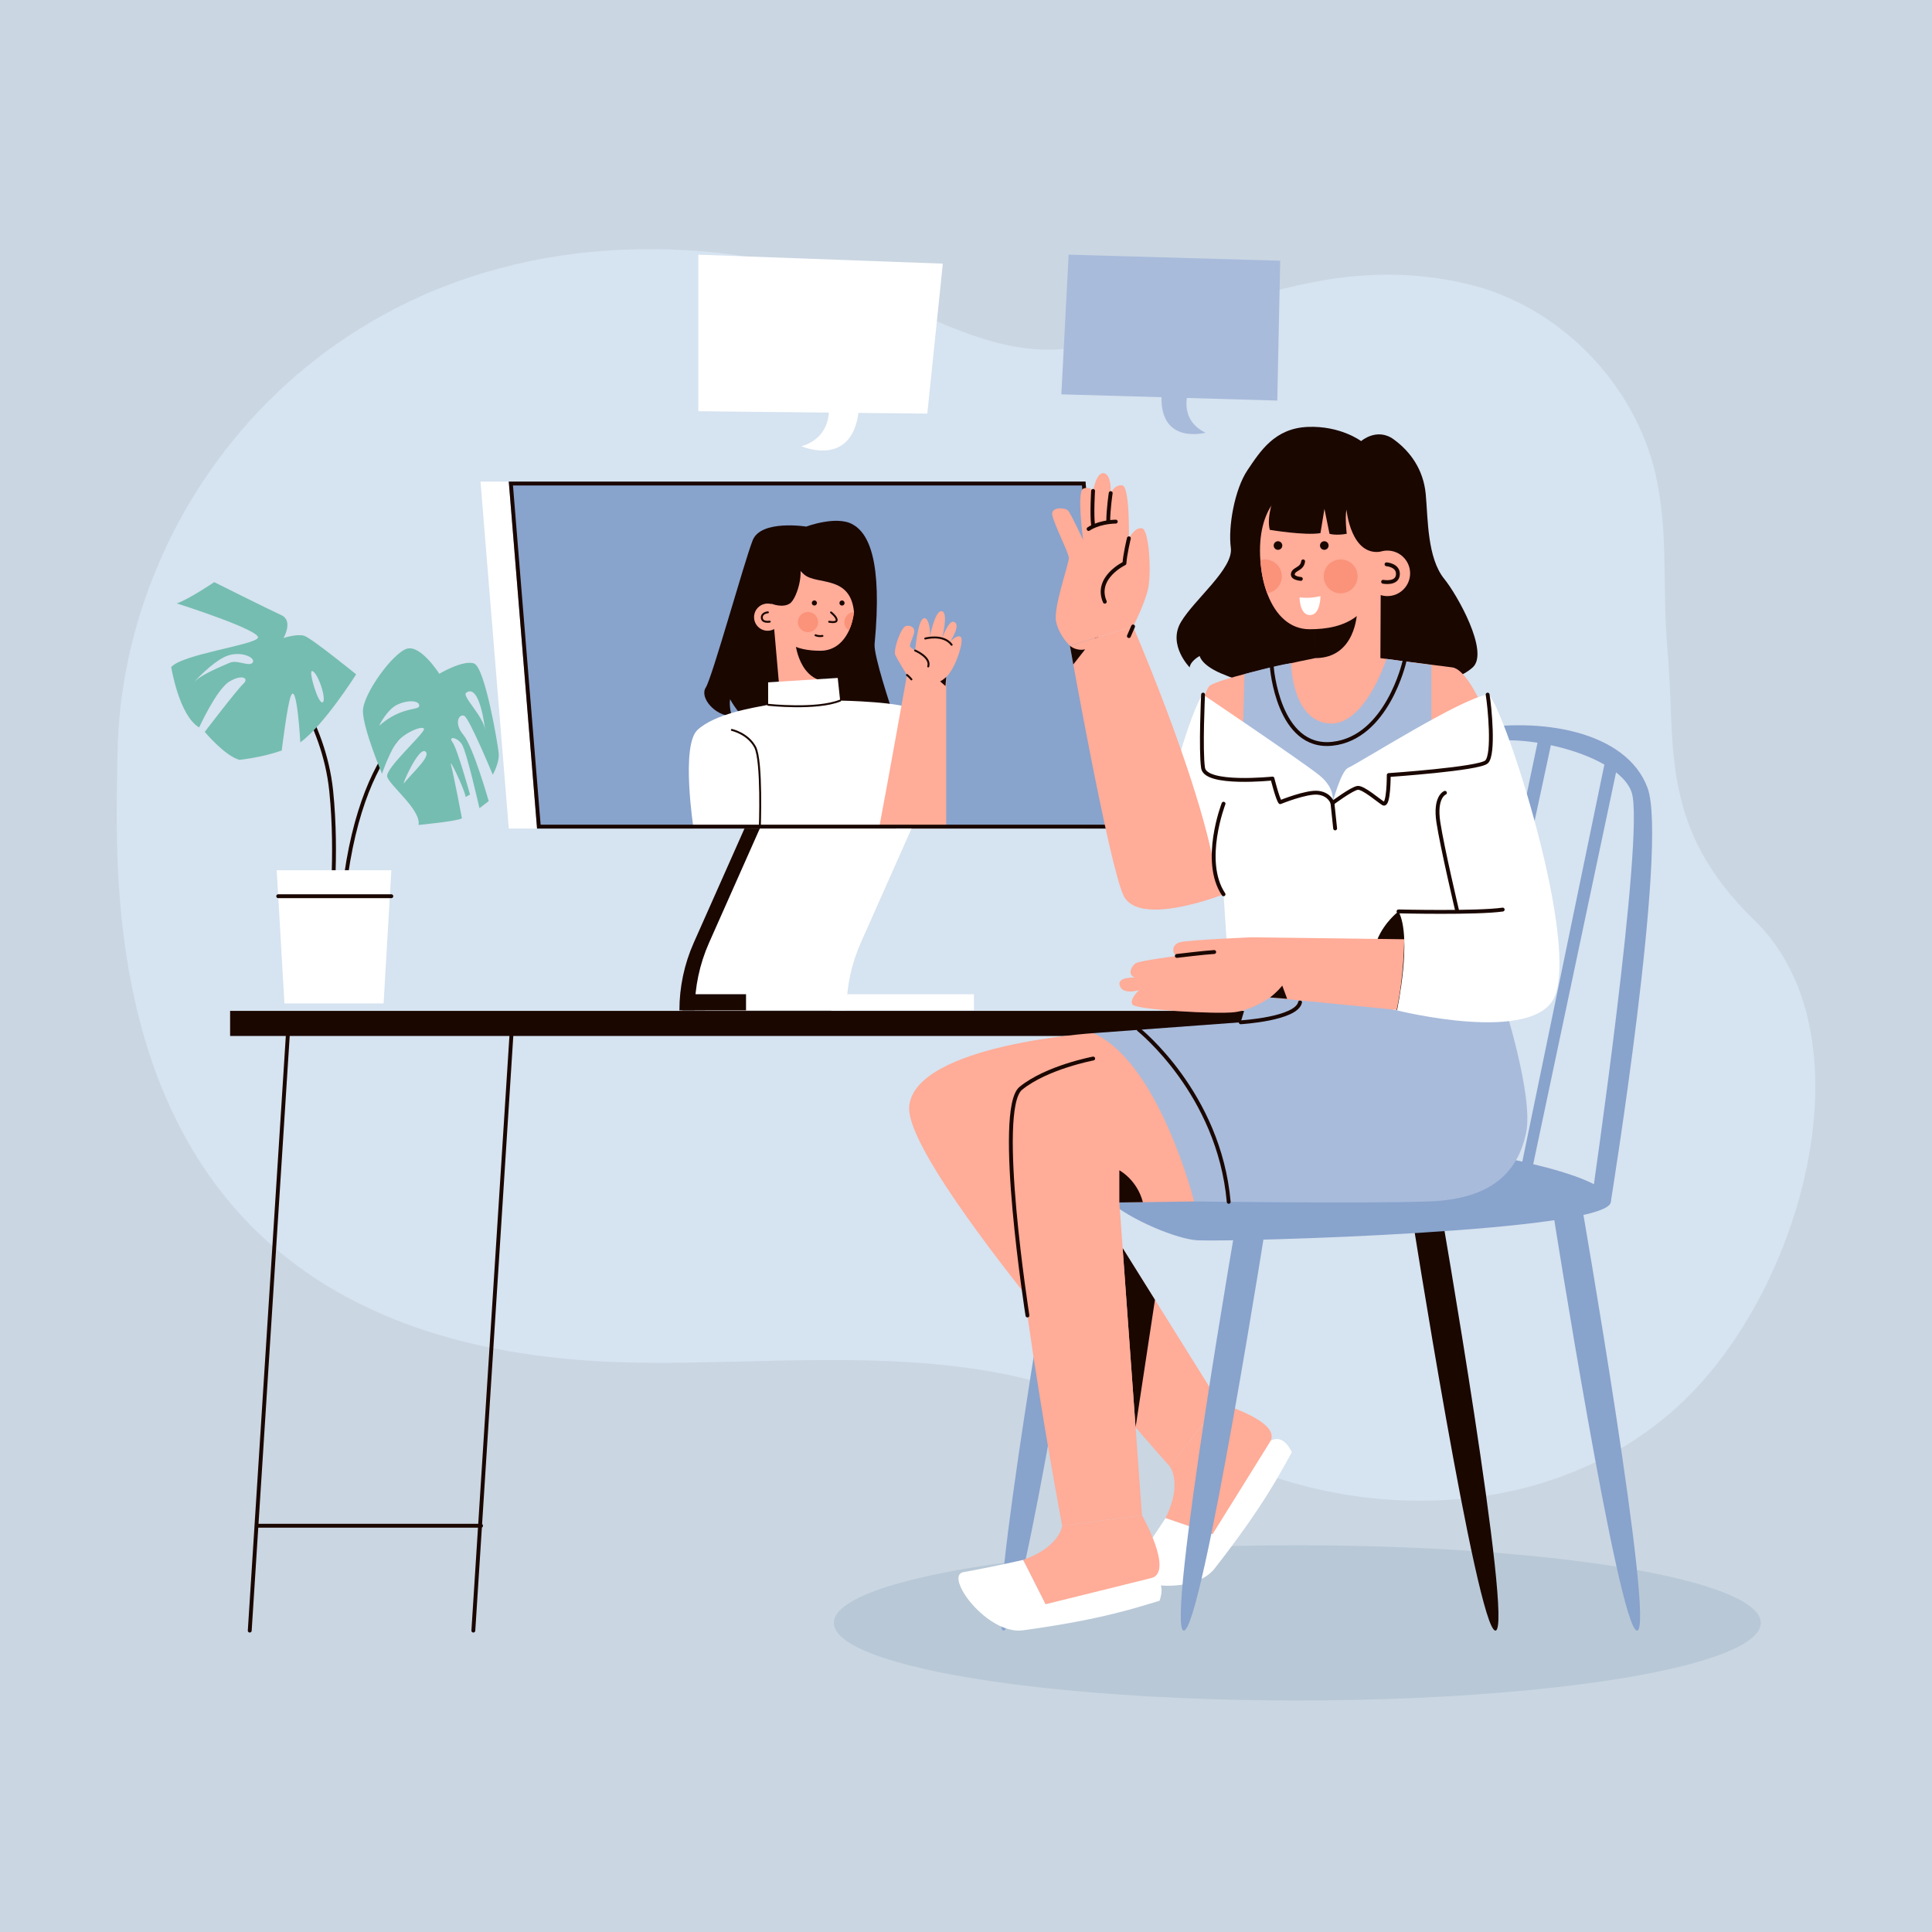 <?xml version="1.0" encoding="utf-8"?>
<!-- Generator: Adobe Illustrator 27.5.0, SVG Export Plug-In . SVG Version: 6.00 Build 0)  -->
<svg version="1.1" xmlns="http://www.w3.org/2000/svg" xmlns:xlink="http://www.w3.org/1999/xlink" x="0px" y="0px"
	 viewBox="0 0 500 500" style="enable-background:new 0 0 500 500;" xml:space="preserve">
<g id="BACKGROUND">
	<rect style="fill:#CAD6E2;" width="500" height="500"/>
</g>
<g id="OBJECTS">
	<path style="fill:#D6E3F0;" d="M181.744,65.032C88.795,57.508,31.277,127.084,30.389,195.47
		c-0.468,36.01-7.802,155.628,135.512,157.198c30.992,0.34,62.309-3.048,92.764,2.696c21.142,3.988,40.516,14.118,60.215,22.757
		c41.373,18.144,93.924,13.394,124.032-23.336c26.718-32.596,38.883-89.691,11.115-116.646
		c-24.966-24.234-20.236-45.38-22.471-69.835c-1.393-15.237,0.355-30.819-3.13-45.719c-5.544-23.698-25.194-43.678-48.941-49.165
		c-38.719-8.947-66.696,10.249-99.294,16.239C248.891,95.41,230.171,68.953,181.744,65.032z"/>
	<g>
		<rect x="59.552" y="261.615" style="fill:#1A0700;" width="293.758" height="6.493"/>
		
			<line style="fill:none;stroke:#1A0700;stroke-linecap:round;stroke-linejoin:round;stroke-miterlimit:10;" x1="74.485" y1="267.919" x2="64.634" y2="421.999"/>
		
			<line style="fill:none;stroke:#1A0700;stroke-linecap:round;stroke-linejoin:round;stroke-miterlimit:10;" x1="132.353" y1="267.919" x2="122.502" y2="421.999"/>
		
			<line style="fill:none;stroke:#1A0700;stroke-linecap:round;stroke-linejoin:round;stroke-miterlimit:10;" x1="66.627" y1="394.864" x2="124.495" y2="394.864"/>
	</g>
	<ellipse style="fill:#B8C8D6;" cx="335.741" cy="420.002" rx="119.946" ry="20.089"/>
	<path style="fill:#FFFFFF;" d="M244.006,68.23l-63.284-2.321v40.52l33.791,0.352c-0.21,2.801-1.501,7.019-7.086,8.714
		c0,0,12.836,5.637,14.732-8.635l17.827,0.185L244.006,68.23z"/>
	<path style="fill:#A8BBDB;" d="M330.557,103.667l0.762-36.195l-54.754-1.563l-1.89,36.144l25.909,0.749
		c-0.186,12.36,11.414,9.181,11.414,9.181c-5.011-2.365-5.168-6.687-4.842-8.991L330.557,103.667z"/>
	<g>
		<path style="fill:none;stroke:#1A0700;stroke-linecap:round;stroke-linejoin:round;stroke-miterlimit:10;" d="M72.27,172.937
			c0,0,11.528,13.134,13.446,31.77c1.735,16.857-0.175,33.178-0.175,33.178"/>
		<path style="fill:none;stroke:#1A0700;stroke-linecap:round;stroke-linejoin:round;stroke-miterlimit:10;" d="M111.311,184.348
			c0,0-20.007,6.292-23.033,54.776"/>
		<path style="fill:#75BDB1;" d="M120.17,185.277c1.327,0.675,7.359,15.216,7.359,15.216s1.768-3.104,1.533-5.556
			c-0.234-2.452-3.561-22.157-6.35-23.213c-2.788-1.056-9.021,2.646-9.021,2.646s-4.761-7.496-8.342-6.496
			c-3.581,1-11.438,11.707-11.419,16.193c0.02,4.486,4.934,16.173,4.934,16.173s1.565-4.688,3.482-7.653
			c1.918-2.965,7.341-5.045,7.383-3.889c0.042,1.156-9.907,10.059-9.538,12.217c0.368,2.157,8.855,8.648,8.131,12.583
			c0,0,9.951-0.943,11.226-1.714c0,0-2.153-11.354-2.821-13.79c-0.668-2.436,3.562,6.382,3.776,8.255l1.135-0.62
			c0,0-3.335-12.035-4.55-13.582s1.253-1.348,2.483,0.633c1.23,1.981,4.511,16.478,4.511,16.478l2.393-1.824
			c0,0-3.99-14.105-6.562-17.161C117.343,187.117,118.843,184.602,120.17,185.277z M120.638,179.29
			c3.594-2.628,4.91,9.589,4.91,9.589C125.092,185.314,119.464,180.149,120.638,179.29z M98.121,187.821
			c0,0,2.014-4.271,4.863-5.533c2.848-1.262,5.61-0.929,5.513,0.377C108.4,183.971,104.011,182.685,98.121,187.821z
			 M104.563,202.673c-0.749,0.903,3.677-9.252,5.451-8.232C111.788,195.461,107.161,199.538,104.563,202.673z"/>
		<path style="fill:#75BDB1;" d="M78.726,164.544c-1.88-0.578-5.35,0.578-5.35,0.578s2.603-4.482-0.578-5.928
			c-3.181-1.446-17.351-8.531-17.351-8.531s-6.651,4.482-9.688,5.495c0,0,22.267,7.085,20.966,8.965
			c-1.301,1.88-19.52,4.193-22.412,7.519c0,0,2.024,12.58,7.23,15.616c0,0,4.473-9.832,7.803-11.857
			c3.33-2.024,5.21-0.867,3.62,0.578c-1.59,1.446-9.977,12.435-9.977,12.435s5.205,6.217,8.965,7.23c0,0,5.566-0.52,10.956-2.409
			c0,0,1.423-11.724,2.346-14.074c1.59-4.049,2.465,11.955,2.465,11.955c6.073-4.338,14.453-17.594,14.453-17.594
			S80.606,165.122,78.726,164.544z M65.424,171.412c-0.759,1.301-4.012-0.759-5.964,0.108c-1.952,0.868-7.483,3.036-9.326,5.097
			c0,0,4.555-5.097,8.242-6.724C62.062,168.267,66.183,170.111,65.424,171.412z M83.498,181.751
			c-1.157,0.578-3.712-8.194-2.747-8.097C82.197,173.798,84.655,181.172,83.498,181.751z"/>
		<polygon style="fill:#FFFFFF;" points="99.279,259.695 73.61,259.695 71.61,225.215 101.279,225.215 		"/>
		
			<line style="fill:none;stroke:#1A0700;stroke-linecap:round;stroke-linejoin:round;stroke-miterlimit:10;" x1="72" y1="231.939" x2="101.279" y2="231.939"/>
	</g>
	<g>
		<polygon style="fill:#88A3CC;" points="288.246,214.421 138.988,214.421 131.671,124.643 280.929,124.643 		"/>
		<polygon style="fill:#FFFFFF;" points="280.929,214.421 131.671,214.421 124.354,124.643 273.612,124.643 		"/>
		<polygon style="fill:#88A3CC;" points="288.246,214.421 138.988,214.421 131.671,124.643 280.929,124.643 		"/>
		<g>
			<path style="fill:#1A0700;" d="M208.665,136.281c0,0-11.722-1.873-13.87,3.545c-2.148,5.417-10.46,35.496-12.149,38.129
				c-1.688,2.633,2.562,7.415,6.725,7.341c0,0-0.737-2.416-0.424-4.33c0,0,2.871,5.328,5.836,6.142
				c5.843,1.606,29.995-1.31,36.032-3.331c0,0-4.753-14.117-4.47-17.099c2.044-21.567-1.509-28.702-5.737-31.007
				C216.38,133.367,208.665,136.281,208.665,136.281z"/>
			<polygon style="fill:#FFAC98;" points="199.741,155.745 202.03,181.846 214.951,180.413 213.626,155.02 			"/>
			<path style="fill:#1A0700;" d="M215.178,176.406l-0.569-10.895l-8.832,0.461C205.777,165.972,206.573,176.856,215.178,176.406z"
				/>
			<path style="fill:#FFAC98;" d="M221.139,156.282c-0.001,0.704-0.043,1.413-0.126,2.113c-0.198,1.697-0.633,3.349-1.307,4.805
				c-1.406,3.035-3.86,5.22-7.394,5.214c-5.927-0.01-12.666-1.72-12.648-12.17c0.011-5.98,4.827-10.82,10.758-10.81
				C216.351,145.445,221.153,148.84,221.139,156.282z"/>
			<path style="fill:#1A0700;" d="M208.229,140.357c0,0-5.42,3.762-0.108,8.329c3.264,2.806,11.965,0.038,12.892,9.708
				c0,0,5.299-2.677,2.48-9.883C220.674,141.307,215.418,139.383,208.229,140.357z"/>
			<path style="fill:#1A0700;" d="M199.665,156.244c0,0,2.859,1.191,4.76-0.067c1.901-1.258,4.595-10.001,1.044-12.307
				C201.917,141.563,193.239,149.197,199.665,156.244z"/>
			<path style="fill:#FFAC98;" d="M202.183,159.725c-0.003,1.942-1.581,3.514-3.523,3.51c-1.942-0.003-3.514-1.581-3.51-3.522
				c0.003-1.942,1.58-3.514,3.522-3.51C200.615,156.206,202.187,157.783,202.183,159.725z"/>
			<path style="fill:#1A0700;" d="M211.423,156.049c-0.001,0.367-0.299,0.664-0.666,0.663c-0.367-0.001-0.664-0.299-0.663-0.666
				c0.001-0.367,0.299-0.664,0.665-0.663C211.127,155.384,211.424,155.682,211.423,156.049z"/>
			<path style="fill:#1A0700;" d="M218.576,156.061c-0.001,0.367-0.299,0.664-0.665,0.663c-0.367-0.001-0.664-0.299-0.663-0.665
				c0.001-0.367,0.299-0.664,0.665-0.663C218.28,155.397,218.577,155.695,218.576,156.061z"/>
			<path style="fill:none;stroke:#1A0700;stroke-width:0.5;stroke-linecap:round;stroke-linejoin:round;stroke-miterlimit:10;" d="
				M215.076,158.497c0,0,1.583,1.238,1.446,2.056c-0.122,0.725-1.933,0.35-1.933,0.35"/>
			<path style="fill:#FA937A;" d="M211.723,160.993c-0.003,1.445-1.176,2.615-2.622,2.612c-1.445-0.003-2.615-1.176-2.613-2.622
				c0.003-1.445,1.176-2.615,2.622-2.612C210.556,158.374,211.726,159.548,211.723,160.993z"/>
			<path style="fill:#FA937A;" d="M221.014,158.395c-0.198,1.697-0.633,3.349-1.307,4.805c-0.72-0.465-1.195-1.276-1.193-2.196
				C218.516,159.599,219.625,158.453,221.014,158.395z"/>
			<path style="fill:none;stroke:#1A0700;stroke-width:0.5;stroke-linecap:round;stroke-linejoin:round;stroke-miterlimit:10;" d="
				M211.053,164.402c0.586,0.226,1.199,0.285,1.799,0.173"/>
			<path style="fill:none;stroke:#1A0700;stroke-width:0.5;stroke-linecap:round;stroke-linejoin:round;stroke-miterlimit:10;" d="
				M198.731,158.471c0,0-1.677,0.108-1.568,1.442c0.109,1.334,2.035,0.967,2.035,0.967"/>
			<path style="fill:#FFFFFF;" d="M198.797,182.404c-3.949,0.783-13.725,2.282-18.29,6.503c-4.356,4.028-1.019,25.514-1.019,25.514
				h65.394c0,0-5.6-28.048-7.88-30.438c-2.281-2.391-19.572-2.67-19.572-2.67l-0.627-5.861l-18.01,1.14L198.797,182.404z"/>
			<g>
				<path style="fill:#FFAC98;" d="M244.883,214.421v-39.214c2.416-2.178,4.708-9.457,3.785-10.325
					c-0.924-0.868-2.79,1.224-2.79,1.224s3.121-4.654,0.874-5.2c-1.292-0.314-2.957,4.318-2.957,4.318s1.761-6.747-0.059-7.053
					c-1.82-0.306-3.119,6.871-3.119,6.871c0.32-1.907-0.35-5.85-1.753-4.927c-1.403,0.923-2.032,8.24-2.032,8.24
					s-1.113-0.659-1.315-1.049c-0.202-0.39,0.58-1.863,1.001-3.307c0.421-1.444-0.604-2.24-1.977-2.025
					c-1.373,0.215-3.433,6.295-2.842,7.553c0.591,1.258,3.024,5.158,3.024,5.158s-5.323,29.78-7.24,39.737H244.883z"/>
				<path style="fill:none;stroke:#1A0700;stroke-width:0.5;stroke-linecap:round;stroke-linejoin:round;stroke-miterlimit:10;" d="
					M239.456,165.252c0,0,4.667-1.28,6.829,1.61"/>
				<path style="fill:none;stroke:#1A0700;stroke-width:0.5;stroke-linecap:round;stroke-linejoin:round;stroke-miterlimit:10;" d="
					M236.831,168.355c0,0,4.156,1.746,3.395,4.126"/>
				<path style="fill:#1A0700;" d="M244.883,175.207c0,0-0.922,0.831-1.576,1.143l1.38,1.193L244.883,175.207z"/>
				<path style="fill:none;stroke:#1A0700;stroke-width:0.5;stroke-linecap:round;stroke-linejoin:round;stroke-miterlimit:10;" d="
					M234.722,174.684c0,0,0.604,0.462,1.152,1.139"/>
			</g>
			<path style="fill:none;stroke:#1A0700;stroke-width:0.5;stroke-linecap:round;stroke-linejoin:round;stroke-miterlimit:10;" d="
				M198.797,182.404c0,0,12.494,1.361,18.633-1.091"/>
			<path style="fill:none;stroke:#1A0700;stroke-width:0.5;stroke-linecap:round;stroke-linejoin:round;stroke-miterlimit:10;" d="
				M189.4,188.903c0,0,4.127,0.903,6.013,4.421c1.886,3.518,1.222,21.096,1.222,21.096"/>
		</g>
		<g>
			<path style="fill:#1A0700;" d="M280.007,125.643l7.154,87.778H139.91l-7.154-87.778H280.007 M280.929,124.643H131.671
				l7.317,89.778h149.258L280.929,124.643L280.929,124.643z"/>
		</g>
		<g>
			<path style="fill:#1A0700;" d="M192.671,214.421l-13.128,29.558c-2.448,5.511-3.713,11.474-3.713,17.504l0,0h39.268l0,0
				c0-6.03,1.265-11.993,3.713-17.504l13.128-29.558H192.671z"/>
		</g>
		<path style="fill:#FFFFFF;" d="M196.635,214.421l-13.128,29.558c-2.448,5.511-3.713,11.474-3.713,17.504l0,0h39.268l0,0
			c0-6.03,1.265-11.993,3.712-17.504l13.129-29.558H196.635z"/>
		<rect x="182.411" y="257.305" style="fill:#FFFFFF;" width="69.638" height="4.178"/>
		<g>
			<rect x="176.544" y="257.305" style="fill:#1A0700;" width="16.53" height="4.178"/>
		</g>
	</g>
	<g>
		<g>
			<path style="fill:#FFAC98;" d="M282.916,267.38c0,0-45.791,2.944-47.603,18.794c-1.812,15.85,67.414,93.32,67.414,93.32
				l12.902-16.333l-40.734-65.213l34.153-9.187C309.05,288.762,311.045,270.776,282.916,267.38z"/>
			<polygon style="fill:#1A0700;" points="290.529,322.975 293.889,369.402 298.903,336.383 			"/>
			<path style="fill:#FFAC98;" d="M302.728,379.494c0,0,3.429,4.347-1.094,13.388l12.167,4.184c0,0,12.656-19.033,15.062-24.202
				s-13.232-9.703-13.232-9.703L302.728,379.494z"/>
			<path style="fill:#FFFFFF;" d="M301.634,392.882c0,0-4.424,6.872-8.862,13.023c-3.066,4.249,15.764,7.473,21.564,0.043
				c13.035-16.699,17.021-24.872,19.983-30.085c0,0-1.997-4.953-5.456-2.999l-15.062,24.202L301.634,392.882z"/>
		</g>
		<g>
			<g>
				<g>
					<path style="fill:#1A0700;" d="M365.049,312.29c0,0,17.209,109.709,21.964,109.709c4.884,0-14.488-111.127-14.488-111.127
						L365.049,312.29z"/>
				</g>
				<g>
					<path style="fill:#88A3CC;" d="M401.702,312.29c0,0,17.209,109.709,21.964,109.709c4.884,0-14.488-111.127-14.488-111.127
						L401.702,312.29z"/>
				</g>
				<g>
					<path style="fill:#88A3CC;" d="M328.337,312.29c0,0-17.209,109.709-21.964,109.709c-4.884,0,14.488-111.127,14.488-111.127
						L328.337,312.29z"/>
				</g>
				<g>
					<path style="fill:#88A3CC;" d="M281.677,312.29c0,0-17.209,109.709-21.964,109.709c-4.884,0,14.488-111.127,14.488-111.127
						L281.677,312.29z"/>
				</g>
				<g>
					<path style="fill:#88A3CC;" d="M302.502,298.798c1.97-0.104,55.699-4.076,65.719-2.717c10.02,1.359,48.845,7.265,48.653,14.954
						c-0.192,7.689-96.831,10.406-106.94,9.954C299.823,320.536,260.492,301.027,302.502,298.798z"/>
				</g>
				<g>
					<path style="fill:#88A3CC;" d="M301.745,308.417c0,0,4.183,5.326,14.148,7.59c3.697,0.84,56.786-1.929,76.793-3.795"/>
				</g>
				<g>
					<path style="fill:#88A3CC;" d="M331.319,296.76c0,0,29.769-104.169,48.491-107.788c18.722-3.619,41.139,0.205,46.573,14.936
						c5.434,14.731-9.51,107.127-9.51,107.127l-4.925-0.689c0,0,13.756-94.242,10.359-105.167
						c-3.397-10.925-34.344-17.283-42.498-11.301c-12.542,9.202-45.512,104.471-45.512,104.471L331.319,296.76z"/>
				</g>
				<g>
					<polygon style="fill:#88A3CC;" points="415.741,195.317 393.324,303.78 396.267,303.78 418.911,196.675 					"/>
				</g>
				<g>
					<polygon style="fill:#88A3CC;" points="398.4,189.882 375.053,301.027 378.119,301.027 401.702,191.274 					"/>
				</g>
				<polygon style="fill:#88A3CC;" points="380.285,189.882 356.938,301.027 360.004,301.027 383.587,191.274 				"/>
			</g>
		</g>
		<g>
			<path style="fill:#FFAC98;" d="M297.993,273.947c0,0-23.096,0-33.799,7.699c-9.57,6.884,10.702,113.218,10.702,113.218
				l20.636-2.717l-5.847-80.947l19.365-0.268C309.05,310.931,314.479,277.569,297.993,273.947z"/>
			<path style="fill:#A8BBDB;" d="M388.84,258.549c0,0,8.15,25.134,6.112,34.645c-2.038,9.51-8.152,17.134-25.134,17.738
				c-16.983,0.604-60.768,0-60.768,0s-9.1-36.079-26.133-43.551l38.179-2.813l4.991-16.752L388.84,258.549z"/>
			<path style="fill:none;stroke:#1A0700;stroke-linecap:round;stroke-linejoin:round;stroke-miterlimit:10;" d="M282.916,273.947
				c0,0-12.033,2.264-18.722,7.699c-6.689,5.435,1.709,58.806,1.709,58.806"/>
			<path style="fill:#FFAC98;" d="M274.896,394.864c0,0-0.572,5.507-10.117,8.837l5.807,11.481c0,0,22.342-4.825,27.669-6.854
				c5.328-2.029-2.724-16.181-2.724-16.181L274.896,394.864z"/>
			<path style="fill:#FFFFFF;" d="M264.78,403.7c0,0-7.962,1.844-15.432,3.161c-5.16,0.91,6.094,16.346,15.432,15.062
				c20.987-2.887,29.541-5.969,35.299-7.642c0,0,2.021-4.944-1.822-5.953l-27.669,6.854L264.78,403.7z"/>
			<path style="fill:#1A0700;" d="M289.685,311.199v-8.326c0,0,4.562,2.387,6.089,8.241L289.685,311.199z"/>
			<path style="fill:none;stroke:#1A0700;stroke-linecap:round;stroke-linejoin:round;stroke-miterlimit:10;" d="M321.096,264.566
				c0,0,14.432-0.842,15.357-5.168"/>
			<path style="fill:none;stroke:#1A0700;stroke-linecap:round;stroke-linejoin:round;stroke-miterlimit:10;" d="M294.716,266.465
				c0,0,20.78,16.502,23.273,44.57"/>
		</g>
		<g>
			<path style="fill:#1A0700;" d="M316.833,174.605c0,0-5.39-1.887-6.373-4.824c0,0-2.35,1.226-2.573,2.937
				c0,0-5.753-5.815-2.269-11.719c3.484-5.904,13.654-13.851,12.918-19.24c-0.735-5.389,0.972-15.118,4.307-20.074
				c3.335-4.956,7.058-10.831,15.559-11.198c8.5-0.367,13.852,3.671,13.852,3.671s4.082-3.591,8.401-0.47
				c4.319,3.121,7.732,7.81,8.326,14.235c0.594,6.425,0.37,16.461,4.808,21.918c3.365,4.137,11.694,18.913,7.35,22.876
				C371.201,181.785,329.151,180.201,316.833,174.605z"/>
			<polygon style="fill:#FFAC98;" points="357.384,140.961 357.231,173.717 340.372,188.973 340.403,173.626 340.382,140.961 			"/>
			<path style="fill:#FFAC98;" d="M309.321,188.973c0,0,1.956-9.068,3.529-11.262c1.573-2.194,27.533-7.393,27.533-7.393h16.792
				c0,0,12.923,1.703,18.642,2.397c5.719,0.694,12.965,23.124,13.078,23.005C389.008,195.599,347.136,218.123,309.321,188.973z"/>
			<path style="fill:#A8BBDB;" d="M334.141,171.628c0,0,0.137,14.574,9.585,15.594c9.448,1.019,15.091-16.688,15.091-16.688
				l11.63,1.562v34.147c0,0-27.061,25.474-49.238-0.34l0.87-31.45C322.078,174.453,330.341,172.154,334.141,171.628z"/>
			<path style="fill:none;stroke:#1A0700;stroke-linecap:round;stroke-linejoin:round;stroke-miterlimit:10;" d="M329.145,172.61
				c0,0,1.585,21.404,15.694,19.876c14.109-1.529,18.592-21.167,18.592-21.167"/>
			<path style="fill:#1A0700;" d="M340.382,170.318v-11.821h10.815C351.197,158.496,350.918,170.318,340.382,170.318z"/>
			<path style="fill:#FFAC98;" d="M357.396,142.495c0,17.51-9.83,20.35-18.47,20.35c-5.15,0-8.73-3.67-10.77-8.75
				c-0.08-0.19-0.15-0.38-0.22-0.58c-0.86-2.3-1.41-4.85-1.67-7.48c-0.04-0.36-0.07-0.72-0.09-1.08c-0.06-0.82-0.09-1.64-0.09-2.46
				c0-12.46,7.01-18.14,15.65-18.14C350.386,124.355,357.396,132.485,357.396,142.495z"/>
			<path style="fill:#1A0700;" d="M330.026,127.612c0,0-2.388,5.897-1.405,9.51c0,0,9.068,1.528,13.113,0.849l1.03-6.284
				l1.312,6.458c0,0,1.593,0.514,4.458,0c0,0-0.5-4.08-0.074-6.288c0,0,1.139,12.362,9.121,10.872c0,0,5.989-18.175-7.455-23.355
				S331.353,122.236,330.026,127.612z"/>
			<path style="fill:#FFAC98;" d="M353.157,148.38c0,3.253,2.637,5.89,5.89,5.89c3.253,0,5.89-2.637,5.89-5.89
				c0-3.253-2.637-5.89-5.89-5.89C355.794,142.49,353.157,145.127,353.157,148.38z"/>
			<path style="fill:#1A0700;" d="M341.614,141.183c0,0.615,0.498,1.113,1.113,1.113c0.615,0,1.113-0.498,1.113-1.113
				c0-0.615-0.498-1.113-1.113-1.113C342.112,140.07,341.614,140.569,341.614,141.183z"/>
			<path style="fill:#1A0700;" d="M329.631,141.183c0,0.615,0.498,1.113,1.113,1.113s1.113-0.498,1.113-1.113
				c0-0.615-0.498-1.113-1.113-1.113S329.631,140.569,329.631,141.183z"/>
			<path style="fill:none;stroke:#1A0700;stroke-linecap:round;stroke-linejoin:round;stroke-miterlimit:10;" d="M336.656,149.82
				c0,0-2.314-0.139-2.06-1.335c0.287-1.35,2.398-1.134,2.653-3.199"/>
			<circle style="fill:#FA937A;" cx="346.962" cy="149.169" r="4.384"/>
			<path style="fill:#FA937A;" d="M331.737,149.165c0,2.22-1.65,4.06-3.8,4.35c-0.86-2.3-1.41-4.85-1.67-7.48
				c-0.04-0.36-0.07-0.72-0.09-1.08c0.37-0.12,0.77-0.17,1.17-0.17C329.776,144.785,331.737,146.745,331.737,149.165z"/>
			<path style="fill:#FFFFFF;" d="M341.741,154.27c-1.766,0.436-3.612,0.547-5.418,0.328c0,0-0.024,4.587,2.709,4.587
				C341.765,159.184,341.741,154.27,341.741,154.27z"/>
			<path style="fill:none;stroke:#1A0700;stroke-linecap:round;stroke-linejoin:round;stroke-miterlimit:10;" d="M358.832,146.041
				c0,0,3.148,0.209,2.94,2.714c-0.209,2.505-3.825,1.809-3.825,1.809"/>
			<path style="fill:#FFFFFF;" d="M384.997,179.762c2.993-0.409,23.53,61.505,17.496,77.814c-4.802,12.98-40.955,3.907-40.955,3.907
				l-43.549-9.925l-1.338-20.113l-16.92,2.1c-1.454-20.722,9.368-52.104,11.622-53.783c0,0,25.481,17.196,30.018,20.819
				c4.537,3.623,3.467,7.246,3.467,7.246s2.172-8.172,3.985-9.066C353.157,196.624,378.269,180.68,384.997,179.762z"/>
			<path style="fill:none;stroke:#1A0700;stroke-linecap:round;stroke-linejoin:round;stroke-miterlimit:10;" d="M361.937,235.87
				c0,0,20.164,0.493,26.957-0.472"/>
			<path style="fill:none;stroke:#1A0700;stroke-linecap:round;stroke-linejoin:round;stroke-miterlimit:10;" d="M311.354,179.762
				c0,0-0.684,14.462,0,18.999c0.684,4.537,17.962,2.726,17.962,2.726s1.29,5.208,2,6.114c0,0,6.87-2.805,9.873-2.421
				c3.003,0.383,3.65,2.648,3.65,2.648s5.089-3.784,6.542-3.93c1.453-0.146,5.483,3.376,6.605,4.035
				c1.457,0.855,1.421-7.351,1.421-7.351s23.261-1.585,25.299-3.397c2.038-1.812,0.81-14.466,0.292-17.423"/>
			<path style="fill:none;stroke:#1A0700;stroke-linecap:round;stroke-linejoin:round;stroke-miterlimit:10;" d="M373.95,205.179
				c0,0-2.717,1.014-1.698,7.662c1.019,6.648,4.897,23.03,4.897,23.03"/>
			
				<line style="fill:none;stroke:#1A0700;stroke-linecap:round;stroke-linejoin:round;stroke-miterlimit:10;" x1="344.839" y1="207.827" x2="345.532" y2="214.394"/>
			<path style="fill:#1A0700;" d="M361.538,261.483c0,0,4.01-18.741,0.399-25.612C361.937,235.87,347.428,246.755,361.538,261.483z"
				/>
			<path style="fill:#FFAC98;" d="M293.239,162.124c0,0,3.049-5.848,3.905-9.84c0.855-3.992,0.285-15.114-1.569-15.542
				c-1.854-0.428-3.422,2.566-3.422,2.566s0.285-13.403-1.711-13.688c-1.996-0.285-2.994,1.996-2.994,1.996s0.285-4.705-1.711-5.133
				c-1.996-0.428-2.852,4.563-2.852,4.563s-0.855-1.283-2.567-0.57c-1.711,0.713,0,13.26,0,13.26s-3.137-6.701-3.85-7.557
				c-0.713-0.855-4.563-1.141-4.135,1.141c0.428,2.281,4.135,9.553,4.277,10.979c0.143,1.426-4.135,12.975-3.279,16.682
				s3.565,6.131,3.565,6.131L293.239,162.124z"/>
			<path style="fill:none;stroke:#1A0700;stroke-linecap:round;stroke-linejoin:round;stroke-miterlimit:10;" d="M281.726,136.902
				c0,0,2.366-1.78,7.032-1.907"/>
			<path style="fill:#FFAC98;" d="M293.239,162.124l-16.342,4.989c0,0,9.959,56.049,13.831,64.561
				c3.872,8.512,25.924-0.229,25.924-0.229s-1.66-1.884-2.22-5.825C312.965,215.309,306.386,193.273,293.239,162.124z"/>
			<path style="fill:none;stroke:#1A0700;stroke-linecap:round;stroke-linejoin:round;stroke-miterlimit:10;" d="M292.153,139.308
				c0,0-1.018,4.206-1.146,6.494c0,0-7.756,3.687-5.086,9.917"/>
			<path style="fill:none;stroke:#1A0700;stroke-linecap:round;stroke-linejoin:round;stroke-miterlimit:10;" d="M282.885,127.046
				c0,0-0.367,6.042,0,8.839"/>
			<path style="fill:none;stroke:#1A0700;stroke-linecap:round;stroke-linejoin:round;stroke-miterlimit:10;" d="M287.448,127.616
				c0,0-0.636,4.2-0.636,7.379"/>
			<path style="fill:#1A0700;" d="M276.896,167.112c0,0,1.523,1.449,3.939,0.941l-3.066,3.898L276.896,167.112z"/>
			
				<line style="fill:none;stroke:#1A0700;stroke-linecap:round;stroke-linejoin:round;stroke-miterlimit:10;" x1="293.239" y1="162.124" x2="292.153" y2="164.62"/>
			<path style="fill:#FFAC98;" d="M361.46,261.349l-32.784-3.2c0,0-4.39,3.185-9.1,3.795c-4.71,0.61-25.435-0.651-26.445-1.929
				c-1.01-1.278,1.639-3.767,1.639-3.767s-4.073,1.324-4.95-1.098c-0.877-2.422,3.85-2.149,3.85-2.149
				c-1.987-0.792-0.838-3.097,0.317-3.742c1.155-0.645,10.574-1.864,10.574-1.864c-1.256-0.546-1.457-2.929,0.814-3.544
				c2.271-0.614,18.643-1.281,18.643-1.281l39.392,0.507C363.409,243.078,363.409,252.337,361.46,261.349z"/>
			<path style="fill:none;stroke:#1A0700;stroke-linecap:round;stroke-linejoin:round;stroke-miterlimit:10;" d="M304.561,247.395
				c0,0,7.122-0.872,9.674-1.016"/>
			<path style="fill:#1A0700;" d="M328.675,258.15c0,0,1.775-1.314,3.172-3.077l1.267,3.416L328.675,258.15z"/>
			<path style="fill:none;stroke:#1A0700;stroke-linecap:round;stroke-linejoin:round;stroke-miterlimit:10;" d="M316.651,207.995
				c0,0-5.746,14.857,0,23.45"/>
		</g>
	</g>
</g>
</svg>
